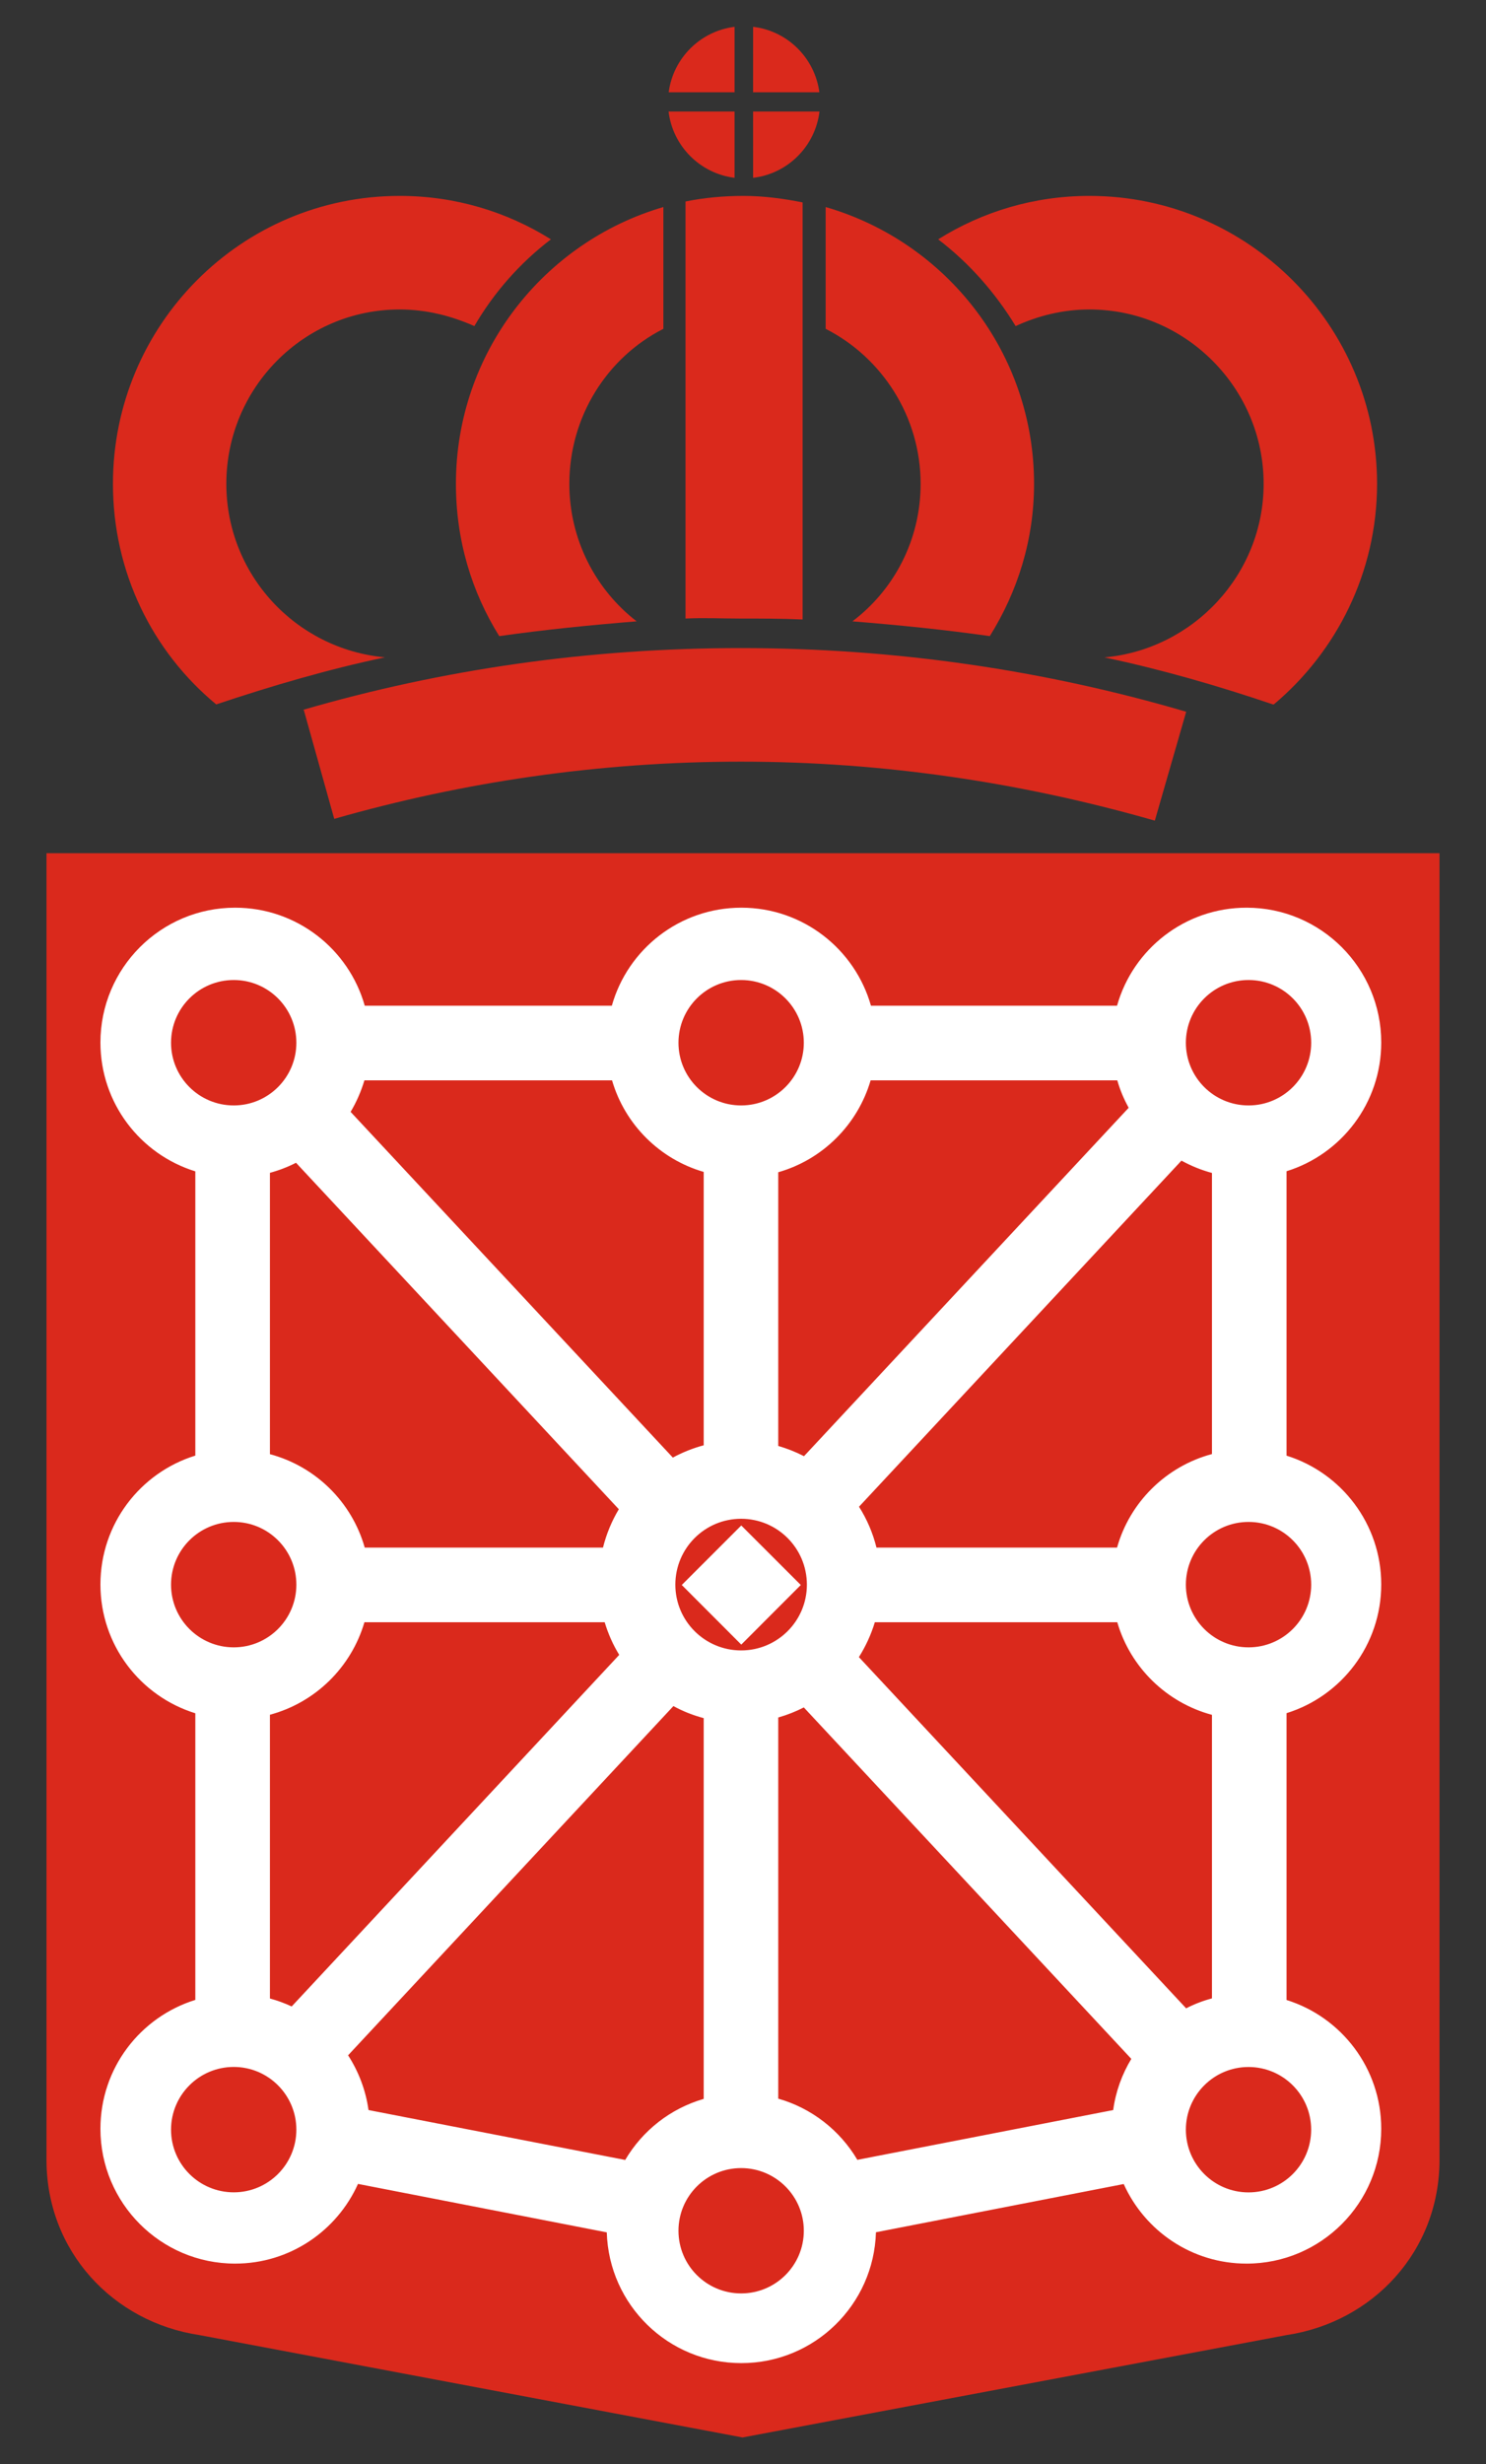 <?xml version="1.0" encoding="utf-8"?>
<!-- Generator: Adobe Illustrator 22.1.0, SVG Export Plug-In . SVG Version: 6.00 Build 0)  -->
<svg version="1.1"
	 id="svg8" inkscape:version="0.92.1 r15371" sodipodi:docname="Logotipo_del_Gobierno_de_Canarias.svg" xmlns:cc="http://creativecommons.org/ns#" xmlns:dc="http://purl.org/dc/elements/1.1/" xmlns:inkscape="http://www.inkscape.org/namespaces/inkscape" xmlns:rdf="http://www.w3.org/1999/02/22-rdf-syntax-ns#" xmlns:sodipodi="http://sodipodi.sourceforge.net/DTD/sodipodi-0.dtd" xmlns:svg="http://www.w3.org/2000/svg"
	 xmlns="http://www.w3.org/2000/svg" xmlns:xlink="http://www.w3.org/1999/xlink" x="0px" y="0px" viewBox="0 0 379 628"
	 style="enable-background:new 0 0 379 628;" xml:space="preserve">
<rect x="0" y="0" width="379" height="628" fill="#333333" stroke="none"/>
<style type="text/css">
	.st0{fill:#DA291C;}
	.st1{fill-rule:evenodd;clip-rule:evenodd;fill:#DA291C;}
	.st2{fill:#FFFFFF;}
</style>
<sodipodi:namedview  bordercolor="#666666" borderopacity="1.0" fit-margin-bottom="0" fit-margin-left="0" fit-margin-right="0" fit-margin-top="0" id="base" inkscape:current-layer="layer1" inkscape:cx="259.8137" inkscape:cy="404.12897" inkscape:document-units="mm" inkscape:pageopacity="0.0" inkscape:pageshadow="2" inkscape:window-height="705" inkscape:window-maximized="1" inkscape:window-width="1366" inkscape:window-x="-8" inkscape:window-y="-8" inkscape:zoom="0.35" pagecolor="#ffffff" showgrid="false">
	</sodipodi:namedview>
<g id="layer1" transform="translate(59.293,-134.134)" inkscape:groupmode="layer" inkscape:label="Layer 1">
	<g>
		<g>
			<path class="st0" d="M132.779,157.657l0.007-16.689c8.773,1.029,15.742,7.946,16.897,16.689H132.779L132.779,157.657
				L132.779,157.657z"/>
			<path class="st0" d="M132.779,162.554h16.89h0.045c-1.066,8.84-8.08,15.861-16.927,16.897L132.779,162.554L132.779,162.554
				L132.779,162.554z"/>
			<path class="st1" d="M128.053,179.451c-8.81-1.103-15.772-8.087-16.83-16.897h0.03h16.801V179.451L128.053,179.451
				L128.053,179.451z"/>
			<path class="st1" d="M128.053,157.657h-16.801l0,0c1.14-8.713,8.065-15.601,16.801-16.689V157.657L128.053,157.657
				L128.053,157.657z"/>
			<path class="st0" d="M235.244,343.268c-33.623-9.63-68.902-15.034-105.581-15.034c-35.986,0-70.787,5.158-103.71,14.579l0,0
				l-7.767-27.765h-0.239c35.517-10.331,72.904-15.757,111.716-15.757c39.504,0,77.593,5.657,113.579,16.227l0,0L235.244,343.268
				L235.244,343.268L235.244,343.268L235.244,343.268z"/>
			<path class="st0" d="M115.546,291.763c4.703-0.231,9.175,0,13.64,0c5.411,0,10.823,0,16.227,0.246V185.72
				c-4.703-0.947-9.876-1.662-15.049-1.662c-5.173,0-10.115,0.47-14.818,1.424V291.763L115.546,291.763L115.546,291.763z"/>
			<path class="st0" d="M103.083,292.479c-11.747,0.947-23.509,2.124-35.047,3.764l0,0c-7.044-11.292-11.046-24.455-11.046-38.811
				c0-33.385,22.331-61.605,52.906-70.534v31.037c-14.341,7.282-23.978,22.339-23.978,39.497
				C85.917,271.787,92.737,284.496,103.083,292.479L103.083,292.479L103.083,292.479z"/>
			<path class="st0" d="M61.693,217.234C55.812,214.64,49.476,213,42.649,213c-24.463,0-44.215,19.991-44.215,44.431
				c0,23.054,17.635,42.106,40.444,44.223l0,0c-14.572,3.063-28.92,7.282-43.023,11.993l0,0
				c-16.234-13.409-26.341-33.631-26.341-56.216c0-40.444,32.684-73.374,73.135-73.374c14.11,0,27.273,4.01,38.565,11.069l0,0
				C73.216,201.231,66.635,208.759,61.693,217.234L61.693,217.234L61.693,217.234L61.693,217.234z"/>
			<path class="st0" d="M158.114,292.479c11.754,0.947,23.509,2.124,35.04,3.764l0,0c7.051-11.292,11.285-24.455,11.285-38.811
				c0-33.385-22.339-61.605-53.145-70.534v31.037c14.341,7.282,24.217,22.339,24.217,39.497
				C175.51,271.787,168.69,284.496,158.114,292.479L158.114,292.479L158.114,292.479z"/>
			<path class="st0" d="M199.742,217.234c5.635-2.594,11.985-4.234,18.813-4.234c24.448,0,44.439,19.991,44.439,44.431
				c0,23.054-17.874,42.106-40.451,44.223h-0.231c14.579,3.063,29.159,7.282,43.037,11.993h0.239
				c15.981-13.409,26.334-33.631,26.334-56.216c0-40.444-32.923-73.374-73.366-73.374c-14.117,0-27.288,4.01-38.573,11.069l0,0
				C187.98,201.231,194.569,208.759,199.742,217.234L199.742,217.234L199.742,217.234L199.742,217.234z"/>
			<path class="st1" d="M130.088,755.299L-8.409,729.212c-22.108-3.309-39.027-21.407-39.027-44.677V351.571H307.85v332.963
				c0,23.27-16.927,41.368-39.027,44.677L130.088,755.299L130.088,755.299L130.088,755.299L130.088,755.299z"/>
			<polygon class="st2" points="114.592,538.055 129.767,522.887 144.95,538.055 129.767,553.245 114.592,538.055 114.592,538.055 
							"/>
			<path class="st2" d="M292.988,537.913c0-15.407-10.167-28.466-24.15-32.819v-72.479c13.983-4.338,24.15-17.389,24.15-32.804
				c0-18.962-15.384-34.361-34.346-34.361c-15.705,0-28.972,10.547-33.035,24.977h-62.767c-4.092-14.43-17.36-24.977-33.057-24.977
				s-28.965,10.547-33.027,24.977H33.734C29.65,375.997,16.382,365.45,0.67,365.45c-18.962,0-34.347,15.399-34.347,34.361
				c0,15.444,10.167,28.495,24.202,32.833v72.435c-14.035,4.338-24.202,17.397-24.202,32.833c0,15.444,10.167,28.495,24.202,32.833
				v73.046c-14.035,4.345-24.202,17.382-24.202,32.841c0,18.962,15.384,34.361,34.347,34.361c13.953,0,25.961-8.333,31.343-20.311
				l63.453,12.351c0.537,18.493,15.683,33.318,34.317,33.318s33.795-14.855,34.332-33.348l63.192-12.291
				c5.382,11.948,17.382,20.281,31.335,20.281c18.962,0,34.346-15.399,34.346-34.361c0-15.414-10.167-28.466-24.15-32.819v-73.098
				C282.821,566.379,292.988,553.327,292.988,537.913L292.988,537.913z M259.148,383.883c8.818,0,15.973,7.156,15.973,15.988
				c0,8.818-7.156,15.973-15.973,15.973c-8.833,0-15.988-7.156-15.988-15.973C243.16,391.039,250.315,383.883,259.148,383.883
				L259.148,383.883z M242.034,429.91c2.43,1.334,5.046,2.408,7.782,3.138v71.637c-11.672,3.108-20.945,12.231-24.21,23.844h-61.359
				c-0.924-3.757-2.445-7.245-4.45-10.42L242.034,429.91L242.034,429.91z M162.757,409.449h62.909
				c0.701,2.46,1.685,4.785,2.907,6.992l-82.81,88.788c-2.087-1.073-4.286-1.945-6.567-2.609v-69.751
				C150.518,429.649,159.448,420.749,162.757,409.449L162.757,409.449z M146.501,537.973c0,9.257-7.506,16.756-16.771,16.756
				s-16.778-7.498-16.778-16.756c0-9.28,7.513-16.793,16.778-16.793S146.501,528.693,146.501,537.973L146.501,537.973z
				 M129.73,383.883c8.818,0,15.988,7.156,15.988,15.988c0,8.818-7.17,15.973-15.988,15.973c-8.825,0-15.981-7.156-15.981-15.973
				C113.749,391.039,120.905,383.883,129.73,383.883L129.73,383.883z M33.652,409.449h63.155
				c3.265,11.24,12.149,20.088,23.375,23.337v69.669c-2.773,0.738-5.411,1.804-7.871,3.131l-82.184-88.102
				C31.617,414.995,32.795,412.297,33.652,409.449L33.652,409.449z M98.536,518.75c-1.804,3.011-3.168,6.283-4.04,9.779H33.734
				c-3.295-11.613-12.507-20.691-24.18-23.814v-71.697c2.34-0.634,4.562-1.491,6.649-2.564L98.536,518.75L98.536,518.75z
				 M-15.669,399.871c0-8.833,7.156-15.988,15.996-15.988c8.81,0,15.966,7.156,15.966,15.988c0,8.818-7.156,15.973-15.966,15.973
				C-8.513,415.844-15.669,408.689-15.669,399.871L-15.669,399.871z M-15.669,537.973c0-8.833,7.156-15.988,15.996-15.988
				c8.81,0,15.966,7.156,15.966,15.988c0,8.818-7.156,15.973-15.966,15.973C-8.513,553.946-15.669,546.791-15.669,537.973
				L-15.669,537.973z M0.327,692.83c-8.84,0-15.996-7.156-15.996-15.973c0-8.81,7.156-15.981,15.996-15.981
				c8.81,0,15.966,7.17,15.966,15.981C16.293,685.675,9.137,692.83,0.327,692.83L0.327,692.83z M15.1,645.462
				c-1.774-0.82-3.6-1.506-5.546-2.027v-72.315c11.583-3.108,20.736-12.097,24.098-23.568h61.277
				c0.894,2.959,2.132,5.747,3.712,8.311L15.1,645.462L15.1,645.462z M100.161,684.579l-65.466-12.716
				c-0.708-5.091-2.542-9.824-5.21-13.953l82.974-88.997c2.415,1.327,5.009,2.348,7.722,3.071v97.032
				C111.685,671.475,104.559,677.103,100.161,684.579L100.161,684.579z M129.73,718.59c-8.825,0-15.981-7.141-15.981-15.973
				c0-8.81,7.156-15.966,15.981-15.966c8.818,0,15.988,7.156,15.988,15.966C145.718,711.449,138.548,718.59,129.73,718.59
				L129.73,718.59z M224.623,671.863l-65.249,12.686c-4.427-7.498-11.643-13.171-20.177-15.593V571.82
				c2.281-0.648,4.45-1.506,6.522-2.564l83.526,89.563C226.874,662.74,225.264,667.13,224.623,671.863L224.623,671.863z
				 M159.768,556.436c1.722-2.75,3.093-5.695,4.062-8.885h61.836c3.347,11.501,12.567,20.49,24.15,23.598v72.256
				c-2.311,0.611-4.509,1.461-6.589,2.534L159.768,556.436L159.768,556.436z M275.114,676.857c0,8.833-7.148,15.988-15.981,15.988
				c-8.818,0-15.973-7.156-15.973-15.988c0-8.81,7.156-15.966,15.973-15.966C267.966,660.891,275.114,668.047,275.114,676.857
				L275.114,676.857z M259.148,553.946c-8.833,0-15.988-7.156-15.988-15.973c0-8.833,7.156-15.988,15.988-15.988
				c8.818,0,15.973,7.156,15.973,15.988C275.121,546.791,267.966,553.946,259.148,553.946L259.148,553.946z"/>
		</g>
	</g>
</g>
</svg>
